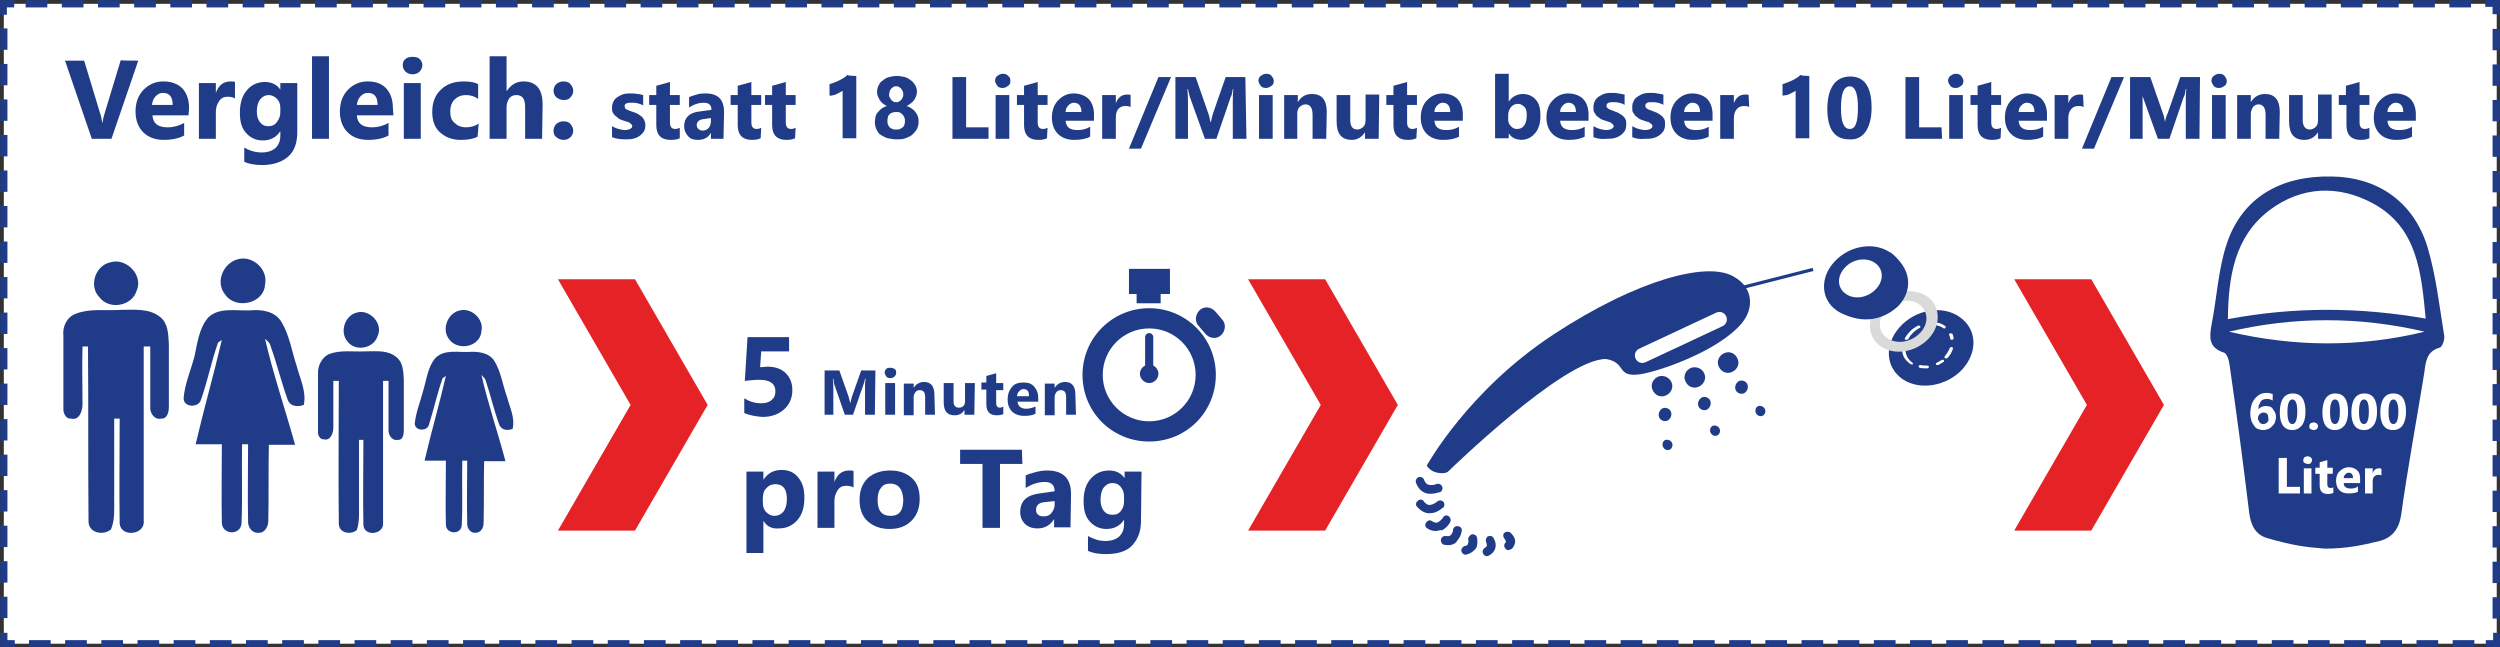 <?xml version="1.0" encoding="utf-8"?>
<!-- Generator: Adobe Illustrator 26.3.1, SVG Export Plug-In . SVG Version: 6.00 Build 0)  -->
<svg version="1.1" id="Ebene_1" xmlns="http://www.w3.org/2000/svg" xmlns:xlink="http://www.w3.org/1999/xlink" x="0px" y="0px"
	 viewBox="0 0 457.5 118.4" style="enable-background:new 0 0 457.5 118.4;" xml:space="preserve">
<rect x="0" y="0" width="457.5" height="118.4" fill="#333333" stroke="none"/>
<style type="text/css">
	.st0{fill:#FFFFFF;}
	.st1{fill:none;stroke:#203C89;stroke-width:1.32;stroke-dasharray:0,0,3.91,2.59;}
	.st2{fill:none;stroke:#203C89;stroke-width:1.32;stroke-dasharray:0,0,3.97,2.65;}
	.st3{fill:none;stroke:#203C89;stroke-width:1.32;}
	.st4{fill:#203C89;}
	.st5{fill:none;stroke:#203C89;stroke-width:1.49;stroke-linecap:round;stroke-linejoin:round;}
	.st6{fill:#DADADA;}
	.st7{fill:none;stroke:#203C89;stroke-width:0.59;stroke-miterlimit:10;}
	.st8{fill:#E52226;}
</style>
<rect x="0.7" y="0.7" class="st0" width="456.2" height="117.1"/>
<g>
	<line class="st1" x1="0.7" y1="5.2" x2="0.7" y2="114.5"/>
	<line class="st2" x1="5.3" y1="117.8" x2="453.5" y2="117.8"/>
	<line class="st1" x1="456.8" y1="113.2" x2="456.8" y2="3.9"/>
	<line class="st2" x1="452.2" y1="0.7" x2="4" y2="0.7"/>
	<path class="st3" d="M2.6,0.7h-2v2 M456.8,2.6v-2h-2 M454.9,117.8h2v-2 M0.7,115.8v2h2"/>
	<g>
		<path class="st4" d="M25.3,11.1l-4.9,14.3h-3.6l-4.9-14.3h3.5l3,9.9c0.2,0.5,0.2,1,0.3,1.4h0.1c0-0.4,0.1-0.9,0.3-1.5l3-9.9
			C21.9,11.1,25.3,11.1,25.3,11.1z"/>
		<path class="st4" d="M34.5,21.1h-6.6c0.1,1.5,1,2.2,2.8,2.2c1.1,0,2.1-0.3,3-0.8v2.3c-0.9,0.5-2.2,0.8-3.7,0.8
			c-1.6,0-2.9-0.5-3.8-1.4c-0.9-0.9-1.4-2.2-1.4-3.8s0.5-3,1.5-4s2.2-1.5,3.6-1.5s2.6,0.4,3.5,1.3c0.8,0.9,1.2,2.1,1.2,3.6
			L34.5,21.1L34.5,21.1z M31.6,19.2c0-1.5-0.6-2.2-1.8-2.2c-0.5,0-0.9,0.2-1.3,0.6s-0.6,0.9-0.7,1.6C27.9,19.2,31.6,19.2,31.6,19.2z
			"/>
		<path class="st4" d="M43,18c-0.4-0.2-0.8-0.3-1.3-0.3c-0.7,0-1.2,0.2-1.6,0.8s-0.6,1.2-0.6,2v4.9h-3.1V15.2h3.1V17h0
			c0.5-1.4,1.4-2.1,2.7-2.1c0.3,0,0.6,0,0.8,0.1L43,18L43,18z"/>
		<path class="st4" d="M54.4,24.2c0,1.9-0.5,3.4-1.6,4.4s-2.7,1.6-4.8,1.6c-1.4,0-2.5-0.2-3.3-0.6v-2.6c1,0.6,2.1,0.9,3.2,0.9
			s1.9-0.3,2.5-0.8c0.6-0.6,0.9-1.3,0.9-2.3v-0.8h0c-0.7,1.1-1.8,1.7-3.2,1.7c-1.3,0-2.3-0.5-3.1-1.4c-0.8-0.9-1.1-2.1-1.1-3.7
			c0-1.7,0.4-3.1,1.3-4.1c0.8-1,2-1.5,3.3-1.5c1.2,0,2.2,0.5,2.8,1.4h0v-1.2h3.1L54.4,24.2L54.4,24.2z M51.3,20.5v-0.8
			c0-0.6-0.2-1.2-0.6-1.6s-0.9-0.7-1.5-0.7c-0.7,0-1.2,0.3-1.6,0.8S47,19.5,47,20.4c0,0.9,0.2,1.5,0.6,2s0.9,0.7,1.5,0.7
			s1.2-0.2,1.6-0.8S51.3,21.3,51.3,20.5L51.3,20.5z"/>
		<path class="st4" d="M60.2,25.4h-3.1V10.3h3.1V25.4z"/>
		<path class="st4" d="M72,21.1h-6.7c0.1,1.5,1,2.2,2.8,2.2c1.1,0,2.1-0.3,3-0.8v2.3c-0.9,0.5-2.2,0.8-3.7,0.8
			c-1.7,0-2.9-0.5-3.8-1.4c-0.9-0.9-1.4-2.2-1.4-3.8s0.5-3,1.5-4c1-1,2.2-1.5,3.6-1.5s2.6,0.4,3.4,1.3c0.8,0.9,1.2,2.1,1.2,3.6
			L72,21.1L72,21.1z M69.1,19.2c0-1.5-0.6-2.2-1.8-2.2c-0.5,0-0.9,0.2-1.3,0.6s-0.6,0.9-0.7,1.6C65.3,19.2,69.1,19.2,69.1,19.2z"/>
		<path class="st4" d="M75.5,13.6c-0.5,0-1-0.2-1.3-0.5c-0.3-0.3-0.5-0.7-0.5-1.2s0.2-0.9,0.5-1.1c0.3-0.3,0.8-0.4,1.3-0.4
			s1,0.1,1.3,0.4c0.3,0.3,0.5,0.7,0.5,1.1s-0.2,0.9-0.5,1.2S76,13.6,75.5,13.6z M77,25.4h-3.1V15.2H77C77,15.2,77,25.3,77,25.4z"/>
		<path class="st4" d="M87.4,25c-0.7,0.4-1.7,0.6-3.1,0.6c-1.6,0-2.8-0.5-3.8-1.4s-1.4-2.2-1.4-3.7c0-1.7,0.5-3.1,1.6-4.1
			c1-1,2.4-1.5,4.2-1.5c1.2,0,2.1,0.2,2.6,0.5v2.7c-0.7-0.5-1.4-0.7-2.2-0.7c-0.9,0-1.6,0.3-2.1,0.8s-0.8,1.2-0.8,2.2
			s0.2,1.6,0.8,2.1c0.5,0.5,1.2,0.8,2.1,0.8c0.8,0,1.6-0.2,2.3-0.7L87.4,25L87.4,25z"/>
		<path class="st4" d="M99.2,25.4h-3.1v-5.8c0-1.5-0.5-2.2-1.6-2.2c-0.6,0-1,0.2-1.3,0.6c-0.3,0.4-0.5,1-0.5,1.6v5.8h-3.1V10.3h3.1
			v6.4h0c0.8-1.2,1.8-1.8,3.1-1.8c2.3,0,3.5,1.4,3.5,4.2L99.2,25.4L99.2,25.4z"/>
		<path class="st4" d="M103.1,18.3c-0.5,0-0.9-0.2-1.3-0.5c-0.3-0.3-0.5-0.7-0.5-1.2s0.2-0.9,0.5-1.2s0.8-0.5,1.3-0.5s1,0.1,1.3,0.5
			s0.5,0.7,0.5,1.2s-0.2,0.9-0.5,1.2C104.1,18.2,103.7,18.3,103.1,18.3z M103.1,25.6c-0.5,0-0.9-0.2-1.3-0.5s-0.5-0.7-0.5-1.2
			s0.2-0.9,0.5-1.2s0.8-0.5,1.3-0.5s1,0.1,1.3,0.5s0.5,0.7,0.5,1.2s-0.2,0.9-0.5,1.2S103.7,25.6,103.1,25.6z"/>
	</g>
</g>
<g>
	<path class="st4" d="M112,25.1v-2c0.4,0.2,0.8,0.4,1.2,0.5c0.4,0.1,0.8,0.2,1.1,0.2c0.4,0,0.8-0.1,1-0.2c0.2-0.1,0.4-0.3,0.4-0.5
		c0-0.2-0.1-0.3-0.2-0.4c-0.1-0.1-0.3-0.2-0.4-0.3s-0.4-0.1-0.6-0.2s-0.4-0.1-0.6-0.2c-0.3-0.1-0.6-0.2-0.8-0.4s-0.4-0.3-0.6-0.5
		s-0.3-0.4-0.4-0.6S112,20,112,19.7c0-0.5,0.1-0.8,0.3-1.2s0.5-0.6,0.8-0.8c0.3-0.2,0.7-0.4,1.1-0.5c0.4-0.1,0.9-0.1,1.3-0.1
		c0.3,0,0.7,0,1.1,0.1c0.4,0,0.7,0.1,1.1,0.2v1.9c-0.3-0.2-0.7-0.3-1-0.4c-0.4-0.1-0.7-0.1-1.1-0.1c-0.2,0-0.3,0-0.5,0
		c-0.1,0-0.3,0.1-0.4,0.1s-0.2,0.1-0.3,0.2s-0.1,0.2-0.1,0.3c0,0.1,0.1,0.3,0.1,0.4s0.2,0.2,0.4,0.3s0.3,0.1,0.5,0.2
		c0.2,0.1,0.4,0.1,0.6,0.2c0.3,0.1,0.6,0.2,0.9,0.4s0.5,0.3,0.7,0.5c0.2,0.2,0.3,0.4,0.4,0.6s0.2,0.5,0.2,0.9c0,0.5-0.1,0.9-0.3,1.2
		c-0.2,0.3-0.5,0.6-0.8,0.8s-0.7,0.4-1.2,0.5s-0.9,0.1-1.4,0.1C113.6,25.5,112.7,25.4,112,25.1L112,25.1z"/>
	<path class="st4" d="M124.4,25.3c-0.4,0.2-0.9,0.3-1.7,0.3c-1.7,0-2.6-0.9-2.6-2.7v-3.7h-1.3v-1.8h1.3v-1.7l2.5-0.7v2.4h1.8v1.8
		h-1.8v3.2c0,0.8,0.3,1.2,1,1.2c0.3,0,0.5-0.1,0.8-0.2L124.4,25.3L124.4,25.3z"/>
	<path class="st4" d="M132.4,25.4h-2.3v-1.1h0c-0.5,0.9-1.3,1.3-2.4,1.3c-0.8,0-1.4-0.2-1.8-0.7s-0.7-1-0.7-1.8
		c0-1.5,0.9-2.5,2.8-2.7l2.2-0.3c0-0.9-0.5-1.3-1.4-1.3s-1.9,0.3-2.7,0.9v-1.9c0.3-0.2,0.8-0.3,1.4-0.5s1.1-0.2,1.6-0.2
		c2.3,0,3.4,1.1,3.4,3.4L132.4,25.4L132.4,25.4z M130.1,22.1v-0.5l-1.4,0.2c-0.8,0.1-1.2,0.5-1.2,1.1c0,0.3,0.1,0.5,0.3,0.7
		s0.5,0.3,0.8,0.3c0.5,0,0.8-0.2,1.1-0.5C130,23,130.1,22.6,130.1,22.1L130.1,22.1z"/>
	<path class="st4" d="M139.2,25.3c-0.4,0.2-0.9,0.3-1.6,0.3c-1.7,0-2.6-0.9-2.6-2.7v-3.7h-1.3v-1.8h1.3v-1.7l2.5-0.7v2.4h1.8v1.8
		h-1.8v3.2c0,0.8,0.3,1.2,1,1.2c0.3,0,0.5-0.1,0.8-0.2L139.2,25.3L139.2,25.3z"/>
	<path class="st4" d="M145.5,25.3c-0.4,0.2-0.9,0.3-1.6,0.3c-1.7,0-2.6-0.9-2.6-2.7v-3.7h-1.3v-1.8h1.3v-1.7l2.5-0.7v2.4h1.8v1.8
		h-1.8v3.2c0,0.8,0.3,1.2,1,1.2c0.3,0,0.5-0.1,0.8-0.2L145.5,25.3L145.5,25.3z"/>
	<path class="st4" d="M156.7,13.9v11.4h-2.5v-8.7c-0.1,0.1-0.3,0.2-0.5,0.3c-0.2,0.1-0.4,0.2-0.6,0.3c-0.2,0.1-0.4,0.2-0.6,0.2
		c-0.2,0.1-0.4,0.1-0.7,0.1v-2.1c0.6-0.2,1.2-0.4,1.8-0.7c0.6-0.3,1.1-0.6,1.5-1C155.2,13.9,156.7,13.9,156.7,13.9z"/>
	<path class="st4" d="M160.1,22.3c0-0.3,0.1-0.6,0.1-0.9c0.1-0.3,0.2-0.6,0.4-0.8c0.2-0.2,0.4-0.5,0.7-0.7s0.6-0.4,1-0.5
		c-0.6-0.3-1-0.6-1.3-1.1s-0.5-0.9-0.5-1.5c0-0.4,0.1-0.8,0.3-1.2s0.4-0.7,0.8-0.9c0.3-0.3,0.7-0.5,1.1-0.6s0.9-0.2,1.4-0.2
		s1,0.1,1.5,0.2c0.4,0.1,0.8,0.4,1.1,0.6s0.6,0.6,0.8,0.9c0.2,0.4,0.3,0.8,0.3,1.2c0,0.5-0.2,1-0.5,1.5c-0.3,0.4-0.8,0.8-1.4,1.1
		c0.4,0.1,0.7,0.3,1,0.5c0.3,0.2,0.5,0.4,0.7,0.7s0.3,0.5,0.4,0.8s0.1,0.6,0.1,0.9c0,0.5-0.1,0.9-0.3,1.3c-0.2,0.4-0.5,0.7-0.8,1
		s-0.8,0.5-1.3,0.7c-0.5,0.2-1,0.2-1.6,0.2s-1.1-0.1-1.6-0.2s-0.9-0.4-1.3-0.6s-0.6-0.6-0.8-1C160.2,23.3,160.1,22.8,160.1,22.3
		L160.1,22.3z M162.4,22.1c0,0.2,0,0.5,0.1,0.7s0.2,0.4,0.3,0.5c0.1,0.1,0.3,0.2,0.5,0.3c0.2,0.1,0.4,0.1,0.7,0.1s0.5,0,0.7-0.1
		s0.4-0.2,0.5-0.3c0.1-0.1,0.3-0.3,0.3-0.5c0.1-0.2,0.1-0.4,0.1-0.7c0-0.2,0-0.4-0.1-0.6s-0.2-0.4-0.3-0.5c-0.1-0.1-0.3-0.3-0.5-0.4
		s-0.4-0.1-0.7-0.1c-0.2,0-0.4,0-0.7,0.1s-0.4,0.2-0.5,0.3c-0.1,0.1-0.3,0.3-0.3,0.5C162.4,21.7,162.4,21.9,162.4,22.1L162.4,22.1z
		 M162.7,17.2c0,0.2,0,0.4,0.1,0.6s0.2,0.3,0.3,0.5c0.1,0.1,0.3,0.2,0.4,0.3s0.3,0.1,0.5,0.1s0.4,0,0.5-0.1s0.3-0.2,0.4-0.3
		c0.1-0.1,0.2-0.3,0.3-0.5s0.1-0.4,0.1-0.5s0-0.4-0.1-0.6c-0.1-0.2-0.2-0.3-0.3-0.5c-0.1-0.1-0.3-0.2-0.4-0.3s-0.3-0.1-0.5-0.1
		c-0.2,0-0.4,0-0.5,0.1s-0.3,0.2-0.4,0.3s-0.2,0.3-0.3,0.5C162.8,16.8,162.8,17,162.7,17.2L162.7,17.2z"/>
	<path class="st4" d="M181,25.4h-6.7V14.1h2.5v9.2h4.1V25.4L181,25.4z"/>
	<path class="st4" d="M183.5,16.1c-0.4,0-0.8-0.1-1-0.4s-0.4-0.6-0.4-0.9s0.1-0.7,0.4-0.9s0.6-0.4,1-0.4s0.8,0.1,1,0.4
		c0.3,0.2,0.4,0.5,0.4,0.9s-0.1,0.7-0.4,0.9S183.9,16.1,183.5,16.1z M184.7,25.4h-2.5v-8h2.5V25.4z"/>
	<path class="st4" d="M191.6,25.3c-0.4,0.2-0.9,0.3-1.6,0.3c-1.7,0-2.6-0.9-2.6-2.7v-3.7h-1.3v-1.8h1.3v-1.7l2.5-0.7v2.4h1.8v1.8
		h-1.8v3.2c0,0.8,0.3,1.2,1,1.2c0.3,0,0.5-0.1,0.8-0.2L191.6,25.3L191.6,25.3z"/>
	<path class="st4" d="M200.2,22.1H195c0.1,1.2,0.8,1.7,2.2,1.7c0.9,0,1.6-0.2,2.3-0.6V25c-0.7,0.4-1.7,0.6-2.9,0.6
		c-1.3,0-2.3-0.4-3-1.1c-0.7-0.7-1.1-1.7-1.1-3s0.4-2.4,1.2-3.2c0.8-0.8,1.7-1.2,2.8-1.2s2.1,0.4,2.7,1s1,1.6,1,2.8L200.2,22.1
		L200.2,22.1z M197.9,20.5c0-1.1-0.5-1.7-1.4-1.7c-0.4,0-0.7,0.2-1,0.5S195,20,195,20.5H197.9z"/>
	<path class="st4" d="M206.9,19.6c-0.3-0.2-0.6-0.2-1-0.2c-0.5,0-1,0.2-1.3,0.6c-0.3,0.4-0.4,0.9-0.4,1.6v3.8h-2.5v-8h2.5v1.5h0
		c0.4-1.1,1.1-1.6,2.1-1.6c0.3,0,0.5,0,0.6,0.1L206.9,19.6L206.9,19.6z"/>
	<path class="st4" d="M214.3,14.1l-5.5,13.1h-2.2l5.4-13.1L214.3,14.1L214.3,14.1z"/>
	<path class="st4" d="M228.1,25.4h-2.5v-6.7c0-0.7,0-1.5,0.1-2.4h-0.1c-0.1,0.7-0.2,1.2-0.4,1.5l-2.6,7.6h-2.1l-2.7-7.5
		c-0.1-0.2-0.2-0.7-0.4-1.6h-0.1c0.1,1.1,0.1,2.1,0.1,2.9v6.2h-2.3V14.1h3.7l2.3,6.6c0.2,0.5,0.3,1.1,0.4,1.6h0.1
		c0.1-0.6,0.3-1.2,0.4-1.6l2.3-6.6h3.6L228.1,25.4L228.1,25.4z"/>
	<path class="st4" d="M231.7,16.1c-0.4,0-0.8-0.1-1-0.4s-0.4-0.6-0.4-0.9s0.1-0.7,0.4-0.9s0.6-0.4,1-0.4s0.8,0.1,1,0.4
		s0.4,0.5,0.4,0.9s-0.1,0.7-0.4,0.9S232.1,16.1,231.7,16.1z M232.9,25.4h-2.5v-8h2.5V25.4z"/>
	<path class="st4" d="M242.7,25.4h-2.5v-4.4c0-1.2-0.4-1.9-1.3-1.9c-0.4,0-0.8,0.2-1.1,0.5s-0.4,0.8-0.4,1.2v4.6H235v-8h2.5v1.3h0
		c0.6-1,1.4-1.5,2.6-1.5c1.8,0,2.7,1.1,2.7,3.3L242.7,25.4L242.7,25.4z"/>
	<path class="st4" d="M252.3,25.4h-2.5v-1.2h0c-0.6,0.9-1.4,1.4-2.4,1.4c-1.9,0-2.8-1.1-2.8-3.4v-4.8h2.5V22c0,1.1,0.4,1.7,1.3,1.7
		c0.4,0,0.8-0.2,1.1-0.5s0.4-0.7,0.4-1.3v-4.6h2.5L252.3,25.4L252.3,25.4z"/>
	<path class="st4" d="M259.2,25.3c-0.4,0.2-0.9,0.3-1.6,0.3c-1.7,0-2.6-0.9-2.6-2.7v-3.7h-1.3v-1.8h1.3v-1.7l2.5-0.7v2.4h1.8v1.8
		h-1.8v3.2c0,0.8,0.3,1.2,1,1.2c0.3,0,0.5-0.1,0.8-0.2L259.2,25.3L259.2,25.3z"/>
	<path class="st4" d="M267.7,22.1h-5.2c0.1,1.2,0.8,1.7,2.2,1.7c0.9,0,1.6-0.2,2.3-0.6V25c-0.7,0.4-1.7,0.6-2.9,0.6
		c-1.3,0-2.3-0.4-3-1.1s-1.1-1.7-1.1-3s0.4-2.4,1.2-3.2s1.7-1.2,2.8-1.2s2.1,0.4,2.7,1s1,1.6,1,2.8L267.7,22.1L267.7,22.1z
		 M265.4,20.5c0-1.1-0.5-1.7-1.4-1.7c-0.4,0-0.7,0.2-1,0.5s-0.5,0.7-0.5,1.2H265.4z"/>
	<path class="st4" d="M276.1,24.4L276.1,24.4l0,0.9h-2.5V13.5h2.5v5.1h0c0.6-0.9,1.5-1.4,2.6-1.4c1,0,1.8,0.4,2.4,1.1
		s0.8,1.7,0.8,2.9c0,1.3-0.3,2.4-1,3.2s-1.5,1.2-2.6,1.2C277.3,25.5,276.6,25.2,276.1,24.4L276.1,24.4z M276,21v0.8
		c0,0.5,0.1,0.9,0.5,1.3s0.7,0.5,1.1,0.5c0.6,0,1-0.2,1.3-0.6s0.5-1,0.5-1.9c0-0.7-0.1-1.2-0.4-1.5s-0.7-0.6-1.2-0.6
		c-0.5,0-0.9,0.2-1.2,0.5S276,20.4,276,21L276,21z"/>
	<path class="st4" d="M290.7,22.1h-5.2c0.1,1.2,0.8,1.7,2.2,1.7c0.9,0,1.6-0.2,2.3-0.6V25c-0.7,0.4-1.7,0.6-2.9,0.6
		c-1.3,0-2.3-0.4-3-1.1s-1.1-1.7-1.1-3s0.4-2.4,1.2-3.2s1.7-1.2,2.8-1.2s2.1,0.4,2.7,1s1,1.6,1,2.8L290.7,22.1L290.7,22.1z
		 M288.4,20.5c0-1.1-0.5-1.7-1.4-1.7c-0.4,0-0.7,0.2-1,0.5s-0.5,0.7-0.5,1.2H288.4z"/>
	<path class="st4" d="M291.6,25.1v-2c0.4,0.2,0.8,0.4,1.2,0.5s0.8,0.2,1.1,0.2c0.4,0,0.8-0.1,1-0.2s0.4-0.3,0.4-0.5
		c0-0.2-0.1-0.3-0.2-0.4s-0.3-0.2-0.4-0.3s-0.4-0.1-0.6-0.2s-0.4-0.1-0.6-0.2c-0.3-0.1-0.6-0.2-0.8-0.4s-0.5-0.3-0.6-0.5
		s-0.3-0.4-0.4-0.6s-0.1-0.5-0.1-0.9c0-0.5,0.1-0.8,0.3-1.2s0.5-0.6,0.8-0.8s0.7-0.4,1.1-0.5s0.9-0.1,1.3-0.1c0.4,0,0.7,0,1.1,0.1
		s0.7,0.1,1.1,0.2v1.9c-0.3-0.2-0.6-0.3-1-0.4s-0.7-0.1-1-0.1c-0.2,0-0.3,0-0.5,0s-0.3,0.1-0.4,0.1s-0.2,0.1-0.3,0.2
		s-0.1,0.2-0.1,0.3c0,0.1,0,0.3,0.1,0.4s0.2,0.2,0.4,0.3s0.3,0.1,0.5,0.2s0.4,0.1,0.5,0.2c0.3,0.1,0.6,0.2,0.9,0.4s0.5,0.3,0.7,0.5
		s0.3,0.4,0.4,0.6s0.1,0.5,0.1,0.9c0,0.5-0.1,0.9-0.3,1.2s-0.5,0.6-0.8,0.8s-0.7,0.4-1.2,0.5s-0.9,0.1-1.4,0.1
		C293.2,25.5,292.4,25.4,291.6,25.1L291.6,25.1z"/>
	<path class="st4" d="M298.7,25.1v-2c0.4,0.2,0.8,0.4,1.2,0.5s0.8,0.2,1.1,0.2c0.4,0,0.8-0.1,1-0.2s0.4-0.3,0.4-0.5
		c0-0.2-0.1-0.3-0.2-0.4s-0.3-0.2-0.4-0.3s-0.4-0.1-0.6-0.2s-0.4-0.1-0.6-0.2c-0.3-0.1-0.6-0.2-0.8-0.4s-0.5-0.3-0.6-0.5
		s-0.3-0.4-0.4-0.6s-0.1-0.5-0.1-0.9c0-0.5,0.1-0.8,0.3-1.2s0.5-0.6,0.8-0.8s0.7-0.4,1.1-0.5s0.9-0.1,1.3-0.1c0.4,0,0.7,0,1.1,0.1
		s0.7,0.1,1.1,0.2v1.9c-0.3-0.2-0.6-0.3-1-0.4s-0.7-0.1-1-0.1c-0.2,0-0.3,0-0.5,0s-0.3,0.1-0.4,0.1s-0.2,0.1-0.3,0.2
		s-0.1,0.2-0.1,0.3c0,0.1,0,0.3,0.1,0.4s0.2,0.2,0.4,0.3s0.3,0.1,0.5,0.2s0.4,0.1,0.5,0.2c0.3,0.1,0.6,0.2,0.9,0.4s0.5,0.3,0.7,0.5
		s0.3,0.4,0.4,0.6s0.1,0.5,0.1,0.9c0,0.5-0.1,0.9-0.3,1.2s-0.5,0.6-0.8,0.8s-0.7,0.4-1.2,0.5s-0.9,0.1-1.4,0.1
		C300.2,25.5,299.4,25.4,298.7,25.1L298.7,25.1z"/>
	<path class="st4" d="M313.4,22.1h-5.2c0.1,1.2,0.8,1.7,2.2,1.7c0.9,0,1.6-0.2,2.3-0.6V25c-0.7,0.4-1.7,0.6-2.9,0.6
		c-1.3,0-2.3-0.4-3-1.1s-1.1-1.7-1.1-3s0.4-2.4,1.2-3.2s1.7-1.2,2.8-1.2s2.1,0.4,2.7,1s1,1.6,1,2.8L313.4,22.1L313.4,22.1z
		 M311.1,20.5c0-1.1-0.5-1.7-1.4-1.7c-0.4,0-0.7,0.2-1,0.5s-0.5,0.7-0.5,1.2H311.1z"/>
	<path class="st4" d="M320.1,19.6c-0.3-0.2-0.6-0.2-1-0.2c-0.5,0-1,0.2-1.3,0.6s-0.5,0.9-0.5,1.6v3.8h-2.5v-8h2.5v1.5h0
		c0.4-1.1,1.1-1.6,2.1-1.6c0.3,0,0.5,0,0.6,0.1L320.1,19.6L320.1,19.6z"/>
	<path class="st4" d="M331.1,13.9v11.4h-2.5v-8.7c-0.1,0.1-0.3,0.2-0.5,0.3s-0.4,0.2-0.6,0.3s-0.4,0.2-0.6,0.2s-0.5,0.1-0.7,0.1
		v-2.1c0.6-0.2,1.2-0.4,1.8-0.7s1.1-0.6,1.5-1C329.7,13.9,331.1,13.9,331.1,13.9z"/>
	<path class="st4" d="M338.4,25.5c-2.7,0-4-1.9-4-5.6c0-1.9,0.4-3.4,1.1-4.4s1.8-1.5,3.1-1.5c2.6,0,3.9,1.9,3.9,5.7
		c0,1.9-0.4,3.4-1.1,4.4S339.7,25.6,338.4,25.5z M338.5,15.8c-1.1,0-1.6,1.3-1.6,4c0,2.5,0.5,3.8,1.6,3.8s1.5-1.3,1.5-3.9
		S339.5,15.8,338.5,15.8L338.5,15.8z"/>
	<path class="st4" d="M355.4,25.4h-6.7V14.1h2.5v9.2h4.1L355.4,25.4L355.4,25.4z"/>
	<path class="st4" d="M357.9,16.1c-0.4,0-0.8-0.1-1-0.4s-0.4-0.6-0.4-0.9s0.1-0.7,0.4-0.9s0.6-0.4,1-0.4s0.8,0.1,1,0.4
		s0.4,0.5,0.4,0.9s-0.1,0.7-0.4,0.9S358.4,16.1,357.9,16.1z M359.2,25.4h-2.5v-8h2.5V25.4z"/>
	<path class="st4" d="M366.1,25.3c-0.4,0.2-0.9,0.3-1.6,0.3c-1.7,0-2.6-0.9-2.6-2.7v-3.7h-1.3v-1.8h1.3v-1.7l2.5-0.7v2.4h1.8v1.8
		h-1.8v3.2c0,0.8,0.3,1.2,1,1.2c0.3,0,0.5-0.1,0.8-0.2L366.1,25.3L366.1,25.3z"/>
	<path class="st4" d="M374.6,22.1h-5.2c0.1,1.2,0.8,1.7,2.2,1.7c0.9,0,1.6-0.2,2.3-0.6V25c-0.7,0.4-1.7,0.6-2.9,0.6
		c-1.3,0-2.3-0.4-3-1.1s-1.1-1.7-1.1-3s0.4-2.4,1.2-3.2s1.7-1.2,2.8-1.2s2.1,0.4,2.7,1s1,1.6,1,2.8L374.6,22.1L374.6,22.1z
		 M372.3,20.5c0-1.1-0.5-1.7-1.4-1.7c-0.4,0-0.7,0.2-1,0.5s-0.5,0.7-0.5,1.2H372.3z"/>
	<path class="st4" d="M381.3,19.6c-0.3-0.2-0.6-0.2-1-0.2c-0.5,0-1,0.2-1.3,0.6s-0.5,0.9-0.5,1.6v3.8h-2.5v-8h2.5v1.5h0
		c0.4-1.1,1.1-1.6,2.1-1.6c0.3,0,0.5,0,0.6,0.1L381.3,19.6L381.3,19.6z"/>
	<path class="st4" d="M388.7,14.1l-5.5,13.1H381l5.4-13.1L388.7,14.1L388.7,14.1z"/>
	<path class="st4" d="M402.5,25.4h-2.5v-6.7c0-0.7,0-1.5,0.1-2.4h-0.1c-0.1,0.7-0.2,1.2-0.4,1.5l-2.6,7.6h-2.1l-2.7-7.5
		c-0.1-0.2-0.2-0.7-0.4-1.6H392c0.1,1.1,0.1,2.1,0.1,2.9v6.2h-2.3V14.1h3.7l2.3,6.6c0.2,0.5,0.3,1.1,0.4,1.6h0
		c0.1-0.6,0.3-1.2,0.5-1.6l2.3-6.6h3.6L402.5,25.4L402.5,25.4z"/>
	<path class="st4" d="M406.1,16.1c-0.4,0-0.8-0.1-1-0.4s-0.4-0.6-0.4-0.9s0.1-0.7,0.4-0.9s0.6-0.4,1-0.4s0.8,0.1,1,0.4
		s0.4,0.5,0.4,0.9s-0.1,0.7-0.4,0.9S406.5,16.1,406.1,16.1z M407.3,25.4h-2.5v-8h2.5V25.4z"/>
	<path class="st4" d="M417.1,25.4h-2.5v-4.4c0-1.2-0.4-1.9-1.3-1.9c-0.4,0-0.8,0.2-1,0.5s-0.4,0.8-0.4,1.2v4.6h-2.5v-8h2.5v1.3h0
		c0.6-1,1.5-1.5,2.6-1.5c1.8,0,2.7,1.1,2.7,3.3L417.1,25.4L417.1,25.4z"/>
	<path class="st4" d="M426.7,25.4h-2.5v-1.2h0c-0.6,0.9-1.4,1.4-2.5,1.4c-1.9,0-2.8-1.1-2.8-3.4v-4.8h2.5V22c0,1.1,0.5,1.7,1.3,1.7
		c0.4,0,0.8-0.2,1.1-0.5s0.4-0.7,0.4-1.3v-4.6h2.5L426.7,25.4L426.7,25.4z"/>
	<path class="st4" d="M433.6,25.3c-0.4,0.2-0.9,0.3-1.6,0.3c-1.7,0-2.6-0.9-2.6-2.7v-3.7H428v-1.8h1.3v-1.7l2.5-0.7v2.4h1.8v1.8
		h-1.8v3.2c0,0.8,0.3,1.2,1,1.2c0.3,0,0.5-0.1,0.8-0.2L433.6,25.3L433.6,25.3z"/>
	<path class="st4" d="M442.1,22.1h-5.2c0.1,1.2,0.8,1.7,2.2,1.7c0.9,0,1.6-0.2,2.3-0.6V25c-0.7,0.4-1.7,0.6-2.9,0.6
		c-1.3,0-2.3-0.4-3-1.1s-1.1-1.7-1.1-3s0.4-2.4,1.2-3.2s1.7-1.2,2.8-1.2s2.1,0.4,2.7,1s1,1.6,1,2.8L442.1,22.1L442.1,22.1z
		 M439.8,20.5c0-1.1-0.5-1.7-1.4-1.7c-0.4,0-0.7,0.2-1,0.5s-0.5,0.7-0.5,1.2H439.8z"/>
</g>
<g>
	<path class="st4" d="M20.2,48c2.9-0.9,6.1,2.4,4.8,5.2c-0.8,2.8-5,3.6-6.8,1.2C16.2,52.4,17.4,48.6,20.2,48"/>
	<path class="st4" d="M13.9,57.4c2.6-1,5.5-0.5,8.3-0.7c2.4,0,5.1-0.3,7.1,1.3c1.5,1.2,1.5,3.2,1.6,5c0,3.8,0,7.7,0,11.5
		c0,0.9-0.3,2.2-1.4,2.1c-1.2,0.3-2.1-1-2-2.1c0-3.7,0-7.4,0-11.1c-0.3,0-0.9,0-1.2,0c0,10.6,0,21.3,0,31.9c0.3,2.6-4.2,3.1-4.4,0.5
		c-0.1-6.4,0-12.8,0-19.2h-1c0,5.6,0,11.2,0,16.7c0,1.2-0.1,2.4-0.6,3.6c-1.5,1.2-4.2,0.6-4.1-1.6c-0.1-10.6,0-21.3-0.1-31.9h-1
		c-0.1,3.5,0,7.1,0,10.6c0,1.2-0.6,3-2.1,2.6c-0.9,0.1-1.4-0.9-1.4-1.7c0-4.5,0-8.9,0-13.4C11.4,59.8,12.2,58,13.9,57.4"/>
	<path class="st4" d="M43.7,47.4c2.6-0.6,5.4,1.9,4.8,4.7c-0.2,3.5-5.4,4.6-7.3,1.8C39.3,51.6,40.9,48,43.7,47.4"/>
	<path class="st4" d="M38.1,58.1c2-1.9,5-1.2,7.6-1.3c2.1-0.2,4.6,0.1,5.8,2.1c1.5,2.5,1.9,5.4,2.8,8.1c0.6,2.3,1.8,4.6,1.3,7.1
		c-1.1,0.4-2.4,0.3-2.9-0.8c-1.2-3.3-2-6.7-3.2-10c-0.1-0.6-0.6-0.9-1-1.3c1.5,6.5,3.7,12.9,5.5,19.4c-1.6,0-3.2,0-4.8,0
		c-0.1,4.6,0,9.3-0.1,13.9c0,1.1-0.7,2.3-1.8,2.2c-1.2,0.1-2-1.1-1.9-2.2c-0.1-4.7,0-9.3,0-14c-0.3,0-0.8,0-1.1,0
		c-0.1,4.8,0.1,9.7-0.1,14.5c-0.2,2.2-3.4,2.1-3.6,0c-0.1-4.8,0-9.7,0-14.5c-1.6,0-3.2,0-4.8,0c1.5-6.4,3.3-12.7,4.8-19.1
		c-0.2,0.1-0.5,0.4-0.7,0.5c-1.2,3.4-1.9,7-3.1,10.4c-0.4,1.6-3.2,1.5-3.2-0.2c0.2-2.6,1.3-5.1,2-7.7C36.1,62.9,36.4,60.1,38.1,58.1
		"/>
	<path class="st4" d="M65.3,57.2c2.3-0.7,4.9,2,3.8,4.3c-0.7,2.3-4.1,2.9-5.5,1C62.1,60.8,63.1,57.7,65.3,57.2"/>
	<path class="st4" d="M60.2,64.8c2.1-0.8,4.4-0.4,6.7-0.5c1.9,0,4.1-0.3,5.7,1.1c1.2,1,1.2,2.6,1.3,4.1c0,3.1,0,6.2,0,9.3
		c0,0.7-0.2,1.8-1.1,1.7c-1,0.2-1.7-0.8-1.7-1.7c0-3,0-6.1,0-9.1c-0.2,0-0.8,0-1,0c0,8.7,0,17.3,0,26c0.2,2.1-3.4,2.6-3.6,0.4
		c-0.1-5.2,0-10.4,0-15.6h-0.8c0,4.5,0,9.1,0,13.6c0,1-0.1,2-0.4,2.9c-1.2,1-3.4,0.5-3.3-1.3c-0.1-8.7,0-17.3,0-26H61
		c0,2.9,0,5.7,0,8.6c0,0.9-0.5,2.4-1.7,2.1c-0.7,0.1-1.2-0.8-1.1-1.4c0-3.6,0-7.3,0-10.9C58.2,66.9,58.9,65.4,60.2,64.8"/>
	<path class="st4" d="M84.2,56.8c2.1-0.5,4.4,1.6,3.9,3.8c-0.2,2.9-4.3,3.7-5.9,1.5C80.7,60.2,82,57.2,84.2,56.8"/>
	<path class="st4" d="M79.7,65.5c1.6-1.6,4.1-1,6.1-1.1c1.7-0.1,3.7,0.1,4.7,1.7c1.2,2,1.5,4.4,2.3,6.6c0.5,1.9,1.5,3.8,1,5.8
		c-0.9,0.3-1.9,0.3-2.4-0.7c-1-2.7-1.6-5.4-2.5-8.1c-0.1-0.5-0.5-0.7-0.8-1.1c1.2,5.3,3,10.5,4.4,15.8c-1.3,0-2.6,0-3.9,0
		c-0.1,3.8,0,7.6-0.1,11.3c0,0.9-0.5,1.8-1.5,1.8c-0.9,0.1-1.6-0.9-1.5-1.8c-0.1-3.8,0-7.6,0-11.4c-0.2,0-0.7,0-0.9,0
		c-0.1,3.9,0.1,7.9-0.1,11.8c-0.1,1.8-2.8,1.7-2.9,0c-0.1-3.9,0-7.9,0-11.8c-1.3,0-2.6,0-3.9,0c1.2-5.2,2.7-10.3,3.9-15.5
		c-0.2,0.1-0.4,0.3-0.6,0.4c-1,2.8-1.6,5.7-2.5,8.5c-0.3,1.3-2.6,1.2-2.6-0.2c0.2-2.1,1.1-4.2,1.6-6.2
		C78.1,69.3,78.3,67.1,79.7,65.5"/>
</g>
<path class="st4" d="M136.2,75.6v-2.7c1,0.6,2,0.9,3.1,0.9c0.8,0,1.5-0.2,1.9-0.6c0.5-0.4,0.7-0.9,0.7-1.6c0-1.4-1-2.1-3-2.1
	c-0.7,0-1.6,0.1-2.6,0.2l0.5-8h7.6v2.6h-5.1l-0.2,2.9c0.5,0,0.9-0.1,1.3-0.1c1.5,0,2.6,0.4,3.4,1.2s1.2,1.8,1.2,3.1
	c0,1.4-0.5,2.6-1.5,3.5s-2.3,1.4-4,1.4C138.3,76.2,137.2,76,136.2,75.6L136.2,75.6z"/>
<g>
	<path class="st4" d="M160.1,75.9h-1.8V71c0-0.5,0-1.1,0.1-1.7h-0.1c-0.1,0.5-0.2,0.9-0.3,1.1l-1.9,5.5h-1.5l-1.9-5.5
		c-0.1-0.2-0.1-0.5-0.2-1.1h-0.1c0.1,0.8,0.1,1.5,0.1,2.1v4.5h-1.6v-8.1h2.7l1.7,4.8c0.1,0.4,0.2,0.8,0.3,1.2h0
		c0.1-0.4,0.2-0.8,0.3-1.2l1.7-4.8h2.6L160.1,75.9L160.1,75.9z"/>
	<path class="st4" d="M162.9,69.2c-0.3,0-0.6-0.1-0.7-0.3s-0.3-0.4-0.3-0.7s0.1-0.5,0.3-0.7s0.4-0.2,0.7-0.2s0.6,0.1,0.8,0.2
		s0.3,0.4,0.3,0.7s-0.1,0.5-0.3,0.7S163.2,69.2,162.9,69.2z M163.8,75.9H162v-5.8h1.8V75.9z"/>
	<path class="st4" d="M171.1,75.9h-1.8v-3.2c0-0.9-0.3-1.3-1-1.3c-0.3,0-0.6,0.1-0.8,0.4s-0.3,0.5-0.3,0.9v3.3h-1.8v-5.8h1.8V71h0
		c0.4-0.7,1.1-1.1,1.9-1.1c1.3,0,1.9,0.8,1.9,2.4L171.1,75.9L171.1,75.9z"/>
	<path class="st4" d="M178.3,75.9h-1.8V75h0c-0.4,0.7-1,1-1.8,1c-1.4,0-2-0.8-2-2.4v-3.5h1.8v3.3c0,0.8,0.3,1.2,1,1.2
		c0.3,0,0.6-0.1,0.8-0.3c0.2-0.2,0.3-0.5,0.3-0.9v-3.3h1.8L178.3,75.9L178.3,75.9z"/>
	<path class="st4" d="M183.6,75.8c-0.3,0.1-0.7,0.2-1.2,0.2c-1.3,0-1.9-0.7-1.9-2v-2.7h-0.9v-1.3h0.9v-1.2l1.8-0.5v1.8h1.3v1.3h-1.3
		v2.3c0,0.6,0.2,0.9,0.7,0.9c0.2,0,0.4-0.1,0.6-0.2V75.8z"/>
	<path class="st4" d="M190,73.5h-3.8c0.1,0.8,0.6,1.3,1.6,1.3c0.6,0,1.2-0.2,1.7-0.4v1.3c-0.5,0.3-1.2,0.4-2.1,0.4
		c-0.9,0-1.7-0.3-2.2-0.8c-0.5-0.5-0.8-1.2-0.8-2.2s0.3-1.7,0.8-2.3s1.2-0.8,2.1-0.8s1.5,0.2,2,0.8s0.7,1.2,0.7,2.1L190,73.5
		L190,73.5z M188.3,72.4c0-0.8-0.3-1.2-1-1.2c-0.3,0-0.5,0.1-0.8,0.4s-0.3,0.5-0.4,0.9H188.3z"/>
	<path class="st4" d="M196.9,75.9h-1.8v-3.2c0-0.9-0.3-1.3-1-1.3c-0.3,0-0.6,0.1-0.8,0.4s-0.3,0.5-0.3,0.9v3.3h-1.8v-5.8h1.8V71h0
		c0.4-0.7,1.1-1.1,1.9-1.1c1.3,0,1.9,0.8,1.9,2.4L196.9,75.9L196.9,75.9z"/>
</g>
<g>
	<path class="st4" d="M139.7,95.3L139.7,95.3l0,5.9h-3.1V86.3h3.1v1.5h0c0.8-1.2,1.9-1.8,3.3-1.8c1.3,0,2.3,0.4,3.1,1.4
		s1.1,2.1,1.1,3.7c0,1.7-0.4,3.1-1.3,4.1s-2,1.5-3.4,1.5C141.2,96.8,140.3,96.3,139.7,95.3L139.7,95.3z M139.6,91.2V92
		c0,0.7,0.2,1.3,0.6,1.7c0.4,0.4,0.9,0.7,1.5,0.7c0.7,0,1.3-0.3,1.7-0.8c0.4-0.6,0.6-1.3,0.6-2.3c0-1.8-0.7-2.7-2.1-2.7
		c-0.6,0-1.2,0.2-1.6,0.7C139.8,89.7,139.6,90.4,139.6,91.2z"/>
	<path class="st4" d="M156.2,89.2c-0.4-0.2-0.8-0.3-1.3-0.3c-0.7,0-1.2,0.2-1.6,0.8s-0.6,1.2-0.6,2v4.9h-3.1V86.3h3.1v1.9h0
		c0.5-1.4,1.4-2.1,2.7-2.1c0.3,0,0.6,0,0.8,0.1L156.2,89.2L156.2,89.2z"/>
	<path class="st4" d="M162.8,96.8c-1.7,0-3-0.5-4-1.4s-1.5-2.2-1.5-3.9s0.5-3,1.5-4c1-0.9,2.4-1.4,4.1-1.4s3,0.5,4,1.4
		c1,0.9,1.4,2.2,1.4,3.8c0,1.7-0.5,3-1.5,4S164.5,96.8,162.8,96.8L162.8,96.8z M162.9,88.5c-0.7,0-1.3,0.2-1.7,0.8
		c-0.4,0.5-0.6,1.2-0.6,2.2c0,2,0.8,2.9,2.4,2.9s2.3-1,2.3-3C165.2,89.5,164.4,88.5,162.9,88.5L162.9,88.5z"/>
	<path class="st4" d="M187.1,84.9h-4.1v11.7h-3.2V84.9h-4.1v-2.6h11.3L187.1,84.9L187.1,84.9z"/>
	<path class="st4" d="M195.9,96.5h-3v-1.5h0c-0.7,1.1-1.7,1.7-3,1.7c-1,0-1.8-0.3-2.3-0.8c-0.6-0.6-0.9-1.3-0.9-2.2
		c0-2,1.2-3.1,3.5-3.4l2.8-0.4c0-1.1-0.6-1.7-1.8-1.7s-2.4,0.4-3.5,1.1V87c0.4-0.2,1-0.4,1.8-0.6c0.8-0.2,1.4-0.3,2.1-0.3
		c2.9,0,4.4,1.4,4.4,4.3L195.9,96.5L195.9,96.5z M193,92.4v-0.7l-1.9,0.2c-1,0.1-1.5,0.6-1.5,1.4c0,0.4,0.1,0.7,0.4,0.9
		c0.2,0.2,0.6,0.3,1,0.3c0.6,0,1.1-0.2,1.4-0.6S193,93,193,92.4L193,92.4z"/>
	<path class="st4" d="M208.8,95.4c0,1.9-0.6,3.3-1.6,4.4s-2.7,1.6-4.8,1.6c-1.4,0-2.5-0.2-3.3-0.6v-2.7c1.1,0.6,2.1,0.9,3.2,0.9
		s1.9-0.3,2.5-0.8c0.6-0.6,0.9-1.3,0.9-2.3v-0.8h0c-0.7,1.1-1.8,1.7-3.2,1.7c-1.3,0-2.3-0.5-3.1-1.4c-0.8-0.9-1.1-2.1-1.1-3.7
		c0-1.7,0.4-3.1,1.3-4.1s2-1.5,3.4-1.5c1.2,0,2.2,0.5,2.8,1.4h0v-1.2h3.1L208.8,95.4L208.8,95.4z M205.7,91.6v-0.8
		c0-0.6-0.2-1.2-0.6-1.7s-0.9-0.7-1.5-0.7c-0.7,0-1.2,0.3-1.6,0.8s-0.6,1.3-0.6,2.3c0,0.8,0.2,1.5,0.6,2c0.4,0.5,0.9,0.7,1.6,0.7
		s1.2-0.2,1.6-0.8S205.7,92.4,205.7,91.6L205.7,91.6z"/>
</g>
<g>
	<path class="st4" d="M210.3,77.1c-4.7,0-8.5-3.8-8.5-8.5s3.8-8.5,8.5-8.5s8.5,3.8,8.5,8.5S215,77.1,210.3,77.1 M210.3,56.4
		c-6.7,0-12.2,5.4-12.2,12.2s5.4,12.2,12.2,12.2s12.2-5.4,12.2-12.2S217,56.4,210.3,56.4"/>
</g>
<polygon class="st4" points="214.1,49.2 206.6,49.2 206.6,53.8 208,53.8 208,55.5 212.4,55.5 212.4,53.8 214.1,53.8 "/>
<g>
	<path class="st4" d="M208.6,68.4c0-0.9,0.8-1.7,1.7-1.7s1.7,0.8,1.7,1.7s-0.8,1.7-1.7,1.7S208.6,69.3,208.6,68.4"/>
</g>
<line class="st5" x1="210.3" y1="68.5" x2="210.3" y2="61.7"/>
<g>
	<path class="st4" d="M223.5,61.3c-0.8,0.8-2.1,0.7-2.9-0.2l-1.2-1.4c-0.8-0.8-0.7-2.1,0.1-2.9s2.1-0.7,2.9,0.2l1.2,1.4
		C224.4,59.2,224.3,60.5,223.5,61.3"/>
	<path class="st4" d="M261.1,85.2c0,0,7.5-13.7,23.2-24c15.4-10.1,28.4-13.5,33.1-10.5c3.5,2,3.6,5.8,1.3,8.5
		c-4.1,4.9-14.7,8.7-18.6,9.3c-4.4,0.6-2.4-2.2-6.2-2.8c-7.7-0.1-28.9,20.6-28.9,20.6s-0.5,0.5-2,0.2
		C261.6,86.2,261.1,85.2,261.1,85.2"/>
	<path class="st4" d="M263.3,90.1c-0.3,0.1-1.2,0.4-2.2,0.2c-1.2-0.3-1.8-1.4-2-2c-0.1-0.4,0.1-0.8,0.5-1c0.4-0.1,0.9,0.1,1,0.5
		c0,0,0.3,0.8,0.8,0.9c0.8,0.2,1.4-0.1,1.4-0.1c0.4-0.2,0.9,0,1.1,0.4c0.2,0.4,0,0.9-0.4,1.1C263.4,90.1,263.4,90.1,263.3,90.1"/>
	<path class="st4" d="M262.8,93.7c-0.3,0.1-0.6,0.2-0.9,0.2c-1.2,0.2-2.2-0.7-2.6-1.2c-0.3-0.3-0.2-0.8,0.2-1.1s0.9-0.2,1.1,0.2
		c0,0,0.5,0.7,1.1,0.6c0.8-0.1,1.2-0.6,1.3-0.6c0.3-0.3,0.8-0.3,1.1,0c0.3,0.3,0.3,0.8,0,1.1C264,92.9,263.5,93.4,262.8,93.7"/>
	<path class="st4" d="M263.6,97c-1,0.4-2,0-2.4-0.3c-0.4-0.2-0.5-0.7-0.2-1.1s0.7-0.5,1.1-0.2c0,0,0.6,0.4,1,0.2
		c0.6-0.3,0.9-0.8,0.9-0.8c0.2-0.4,0.6-0.6,1-0.4c0.4,0.2,0.6,0.7,0.4,1.1c0,0.1-0.5,1-1.6,1.6C263.8,97,263.7,97,263.6,97"/>
	<path class="st4" d="M265.9,99.6c-0.7,0.3-1.5,0.1-1.6,0.1c-0.4-0.1-0.7-0.5-0.6-1c0.1-0.4,0.5-0.7,1-0.6c0.1,0,0.6,0.1,0.8-0.2
		c0.4-0.4,0.4-0.9,0.4-0.9c0-0.4,0.4-0.8,0.9-0.7c0.4,0,0.8,0.4,0.7,0.8c0,0.1-0.1,1-0.8,1.8C266.5,99.3,266.2,99.5,265.9,99.6"/>
	<path class="st4" d="M268.9,101.3c-0.3,0.1-0.6,0.2-0.6,0.2c-0.4,0.1-0.8-0.3-0.9-0.7c0-0.4,0.3-0.8,0.7-0.9c0.1,0,0.5-0.1,0.5-0.3
		c0.2-0.4,0.1-0.8,0.1-0.8c-0.1-0.4,0.2-0.8,0.6-1c0.4-0.1,0.9,0.1,1,0.6c0,0.1,0.2,0.9-0.1,1.8
		C269.8,100.8,269.3,101.1,268.9,101.3"/>
	<path class="st4" d="M272.4,101.7c-0.4,0.2-0.8,0-1-0.4c-0.2-0.4,0-0.9,0.4-1.1c0.1-0.1,0.3-0.2,0.3-0.3c0-0.3-0.1-0.6-0.1-0.6
		c-0.2-0.4-0.1-0.8,0.2-1.1c0.4-0.2,0.8-0.2,1.1,0.2c0,0.1,0.5,0.7,0.4,1.6C273.6,101.1,272.6,101.6,272.4,101.7
		C272.5,101.7,272.4,101.7,272.4,101.7"/>
	<path class="st4" d="M276.3,100.6c-0.3,0.1-0.6,0.1-0.8-0.2c-0.3-0.3-0.3-0.8,0-1.1c0.1-0.1,0.1-0.2,0.1-0.2
		c-0.1-0.2-0.2-0.4-0.2-0.4c-0.3-0.3-0.4-0.8-0.2-1.1c0.3-0.3,0.7-0.4,1.1-0.2c0.1,0.1,0.6,0.4,0.9,1.2c0.3,0.9-0.4,1.7-0.5,1.8
		C276.5,100.5,276.4,100.6,276.3,100.6"/>
	<path class="st0" d="M315.9,57.9c0.3,0.7,0,1.5-0.7,1.8l-14.1,6.6c-0.7,0.3-1.5,0-1.8-0.7c-0.3-0.7,0-1.5,0.7-1.8l14.1-6.6
		C314.8,56.9,315.6,57.2,315.9,57.9"/>
	<path class="st4" d="M311.9,68.4c0.4,0.9-0.1,2-1.1,2.4s-2-0.1-2.4-1.1c-0.4-0.9,0.1-2,1.1-2.4C310.5,67,311.6,67.5,311.9,68.4"/>
	<path class="st4" d="M305.9,70c0.4,0.9-0.1,2-1.1,2.4s-2-0.1-2.4-1.1c-0.4-0.9,0.1-2,1.1-2.4C304.4,68.6,305.5,69,305.9,70"/>
	<path class="st4" d="M318,65.7c0.4,0.9-0.1,2-1.1,2.4s-2-0.1-2.4-1.1c-0.4-0.9,0.1-2,1.1-2.4C316.6,64.2,317.6,64.7,318,65.7"/>
	<path class="st4" d="M313,73.4c0.2,0.6-0.1,1.3-0.7,1.6c-0.6,0.2-1.3-0.1-1.5-0.7s0.1-1.3,0.7-1.6C312.1,72.5,312.8,72.8,313,73.4"
		/>
	<path class="st4" d="M305.8,75.4c0.2,0.6-0.1,1.3-0.7,1.6c-0.6,0.2-1.3-0.1-1.5-0.7s0.1-1.3,0.7-1.6
		C304.9,74.5,305.6,74.8,305.8,75.4"/>
	<path class="st4" d="M319.8,70.4c0.2,0.6-0.1,1.3-0.7,1.6c-0.6,0.2-1.3-0.1-1.5-0.7s0.1-1.3,0.7-1.6
		C318.9,69.5,319.6,69.8,319.8,70.4"/>
	<path class="st4" d="M314.7,78.5c0.2,0.5-0.1,1.1-0.5,1.2c-0.5,0.2-1-0.1-1.2-0.6c-0.2-0.5,0.1-1.1,0.5-1.2
		C314,77.8,314.5,78,314.7,78.5"/>
	<path class="st4" d="M306,81.1c0.2,0.5-0.1,1.1-0.5,1.2c-0.5,0.2-1-0.1-1.2-0.6c-0.2-0.5,0.1-1.1,0.5-1.2
		C305.3,80.4,305.8,80.6,306,81.1"/>
	<path class="st4" d="M323,74.9c0.2,0.5-0.1,1.1-0.5,1.2c-0.5,0.2-1-0.1-1.2-0.6c-0.2-0.5,0.1-1.1,0.5-1.2
		C322.2,74.2,322.8,74.4,323,74.9"/>
	<path class="st4" d="M355.9,60.1c-0.1,0-0.1,0-0.2,0c-0.4-0.3-0.9-0.5-1.5-0.6c-0.1,0-0.2-0.2-0.2-0.3c0-0.1,0.2-0.2,0.3-0.2
		c0.6,0.1,1.2,0.3,1.7,0.7c0.1,0.1,0.1,0.2,0,0.3C356,60.1,355.9,60.1,355.9,60.1 M357.2,62.2c-0.1,0-0.3-0.1-0.3-0.2
		c0-0.2-0.1-0.5-0.2-0.7c-0.1-0.1,0-0.3,0.2-0.3s0.3,0,0.4,0.1c0.1,0.2,0.2,0.5,0.2,0.8C357.5,62,357.4,62.2,357.2,62.2
		C357.3,62.2,357.3,62.2,357.2,62.2 M348.8,62.2c0,0-0.1,0-0.1,0c-0.1-0.1-0.2-0.2-0.1-0.3c0.2-0.4,0.5-0.8,0.8-1.1
		c0.4-0.5,1-0.9,1.6-1.2c0.1-0.1,0.3,0,0.4,0.1c0.1,0.1,0,0.3-0.1,0.3c-0.5,0.3-1,0.6-1.4,1.1c-0.3,0.3-0.5,0.6-0.7,1
		C349,62.1,348.9,62.2,348.8,62.2 M356.1,65.6c-0.1,0-0.1,0-0.2-0.1c-0.1-0.1-0.1-0.2,0-0.3c0.4-0.5,0.7-1,0.9-1.5
		c0-0.1,0.2-0.2,0.4-0.2c0.1,0,0.2,0.2,0.2,0.3c-0.2,0.6-0.5,1.2-1,1.7C356.3,65.6,356.2,65.6,356.1,65.6 M349.8,66.7
		c-0.1,0-0.1,0-0.2-0.1c-1-0.7-1.5-1.5-1.5-2.6c0-0.1,0.1,0,0.3,0l0,0c0.1,0,0.3-0.1,0.3,0c0,1,0.5,1.8,1.3,2.4
		c0.1,0.1,0.1,0.2,0,0.3C350,66.7,349.9,66.7,349.8,66.7 M354.5,66.8c-0.1,0-0.2,0-0.2-0.1c-0.1-0.1,0-0.3,0.1-0.3
		c0.3-0.2,0.6-0.3,0.9-0.5c0.1-0.1,0.3-0.1,0.4,0s0.1,0.3,0,0.3c-0.3,0.2-0.6,0.4-1,0.6C354.6,66.8,354.6,66.8,354.5,66.8
		 M352.2,67.4c-0.3,0-0.6,0-0.9-0.1c-0.1,0-0.2-0.2-0.2-0.3s0.2-0.2,0.3-0.2c0.4,0.1,0.9,0.1,1.3,0.1c0.1,0,0.3,0.1,0.3,0.2
		c0,0.1-0.1,0.3-0.2,0.3C352.5,67.4,352.4,67.4,352.2,67.4 M347.7,59.8c-2.9,3.2-2.7,7.4,0.5,9.6c3.1,2.1,8,1.3,10.9-1.8
		c2.9-3.2,2.7-7.4-0.5-9.6C355.5,55.8,350.6,56.6,347.7,59.8"/>
	<path class="st6" d="M343.8,55.7c-2.3,2.5-2.1,6,0.4,7.7c2.5,1.7,6.4,1.1,8.8-1.5c2.3-2.5,2.1-6-0.4-7.7
		C350,52.5,346.1,53.2,343.8,55.7 M351.2,55.7c1.7,1.2,1.8,3.5,0.2,5.2s-4.2,2.2-6,1s-1.8-3.5-0.3-5.2
		C346.8,55,349.5,54.5,351.2,55.7"/>
	<path class="st4" d="M345.8,46.1c4.1,3,4.3,7,1.6,9.9c-3.9,3.6-8.4,2.7-11.4,0.7c0.1-1.4,2.6,2.9,9-2.9
		C347.7,50.9,346.3,47.8,345.8,46.1"/>
	<path class="st4" d="M335.7,47.9c-2.7,2.9-2.5,6.9,0.4,8.9c2.9,2,7.5,1.2,10.2-1.7s2.5-6.9-0.4-8.9S338.4,44.9,335.7,47.9
		 M343.1,48.1c1.6,1.1,1.7,3.2,0.2,4.8c-1.5,1.6-3.9,2-5.5,0.9c-1.6-1.1-1.7-3.2-0.2-4.8C339,47.4,341.5,47,343.1,48.1"/>
</g>
<line class="st7" x1="316.9" y1="53.1" x2="331.8" y2="49.3"/>
<g>
	<path class="st4" d="M407.9,60.7c12,2.8,23.9,2.9,35.8,0C431.8,57.9,419.8,57.9,407.9,60.7 M443.9,58.3c-0.8-8.4-1.5-16.7-9.7-21.1
		c-6.3-3.4-13-3.1-18.8,1.2c-6.5,4.9-7.6,12.2-7.7,20C420,56.1,431.8,56.2,443.9,58.3 M425.4,100.4c-3.7-0.3-5.9-0.6-10.4-1.9
		c-2.2-0.6-3.1-2.3-3.4-4.7c-1.1-9.1-2.3-18.1-3.6-27.1c-0.1-0.8-0.5-2.1-1.1-2.2c-2.7-0.9-2.6-2.7-2.2-5c1-5,1.2-10.1,2.8-14.9
		c2.8-8.4,9.8-12.5,19.2-12.3c8.3,0.1,14.9,4.5,17.5,12.8c1.6,5.3,2.2,10.9,3.1,16.4c0.1,0.7-0.4,2-0.8,2.1
		c-2.6,0.7-2.6,2.9-2.9,4.9c-1.4,8.6-3,17.2-4.2,25.8c-0.4,2.6-1.7,4.1-3.9,4.7C432.2,99.8,429.4,100.4,425.4,100.4"/>
</g>
<g>
	<path class="st0" d="M416.5,76.4c0,0.3-0.1,0.6-0.2,0.9s-0.3,0.5-0.5,0.7s-0.4,0.4-0.7,0.5c-0.3,0.1-0.6,0.2-0.9,0.2
		c-0.4,0-0.7-0.1-1-0.2c-0.3-0.1-0.5-0.3-0.7-0.6c-0.2-0.3-0.4-0.6-0.5-0.9c-0.1-0.4-0.2-0.8-0.2-1.3c0-0.6,0.1-1.1,0.2-1.5
		c0.1-0.4,0.3-0.8,0.6-1.2c0.2-0.3,0.6-0.6,0.9-0.8c0.4-0.2,0.8-0.3,1.2-0.3c0.5,0,0.9,0.1,1.2,0.2v1.2c-0.3-0.2-0.7-0.3-1.1-0.3
		c-0.2,0-0.5,0.1-0.6,0.1c-0.2,0.1-0.4,0.2-0.5,0.4s-0.2,0.4-0.3,0.6c-0.1,0.2-0.1,0.5-0.1,0.8h0c0.3-0.4,0.8-0.6,1.4-0.6
		c0.3,0,0.5,0.1,0.7,0.1c0.2,0.1,0.4,0.2,0.5,0.4s0.3,0.4,0.4,0.6C416.5,75.8,416.5,76.1,416.5,76.4L416.5,76.4z M415.1,76.5
		c0-0.7-0.3-1-0.9-1c-0.1,0-0.2,0-0.4,0.1c-0.1,0.1-0.2,0.1-0.3,0.2c-0.1,0.1-0.1,0.2-0.2,0.3c0,0.1-0.1,0.2-0.1,0.4
		c0,0.2,0,0.3,0.1,0.4s0.1,0.3,0.2,0.4s0.2,0.2,0.3,0.2c0.1,0.1,0.2,0.1,0.4,0.1s0.2,0,0.4-0.1s0.2-0.1,0.3-0.2
		c0.1-0.1,0.1-0.2,0.2-0.3S415.1,76.7,415.1,76.5L415.1,76.5z"/>
	<path class="st0" d="M419.5,78.7c-1.5,0-2.3-1.1-2.3-3.2c0-1.1,0.2-2,0.6-2.6c0.4-0.6,1-0.9,1.8-0.9c1.5,0,2.3,1.1,2.3,3.3
		c0,1.1-0.2,1.9-0.6,2.5C420.8,78.4,420.2,78.7,419.5,78.7L419.5,78.7z M419.5,73.1c-0.6,0-0.9,0.8-0.9,2.3c0,1.5,0.3,2.2,0.9,2.2
		s0.9-0.8,0.9-2.3S420.1,73.1,419.5,73.1L419.5,73.1z"/>
	<path class="st0" d="M423.4,78.7c-0.2,0-0.4-0.1-0.6-0.2s-0.2-0.3-0.2-0.5s0.1-0.4,0.2-0.5s0.4-0.2,0.6-0.2s0.4,0.1,0.6,0.2
		c0.1,0.1,0.2,0.3,0.2,0.5s-0.1,0.4-0.2,0.5S423.6,78.7,423.4,78.7L423.4,78.7z"/>
	<path class="st0" d="M427.3,78.7c-1.5,0-2.3-1.1-2.3-3.2c0-1.1,0.2-2,0.6-2.6c0.4-0.6,1-0.9,1.8-0.9c1.5,0,2.3,1.1,2.3,3.3
		c0,1.1-0.2,1.9-0.6,2.5C428.6,78.4,428,78.7,427.3,78.7L427.3,78.7z M427.3,73.1c-0.6,0-0.9,0.8-0.9,2.3c0,1.5,0.3,2.2,0.9,2.2
		s0.9-0.8,0.9-2.3S427.9,73.1,427.3,73.1L427.3,73.1z"/>
	<path class="st0" d="M432.6,78.7c-1.5,0-2.3-1.1-2.3-3.2c0-1.1,0.2-2,0.6-2.6c0.4-0.6,1-0.9,1.8-0.9c1.5,0,2.3,1.1,2.3,3.3
		c0,1.1-0.2,1.9-0.6,2.5C433.9,78.4,433.4,78.7,432.6,78.7L432.6,78.7z M432.6,73.1c-0.6,0-0.9,0.8-0.9,2.3c0,1.5,0.3,2.2,0.9,2.2
		s0.9-0.8,0.9-2.3S433.2,73.1,432.6,73.1L432.6,73.1z"/>
	<path class="st0" d="M437.9,78.7c-1.5,0-2.3-1.1-2.3-3.2c0-1.1,0.2-2,0.6-2.6c0.4-0.6,1-0.9,1.8-0.9c1.5,0,2.3,1.1,2.3,3.3
		c0,1.1-0.2,1.9-0.6,2.5C439.3,78.4,438.7,78.7,437.9,78.7L437.9,78.7z M438,73.1c-0.6,0-0.9,0.8-0.9,2.3c0,1.5,0.3,2.2,0.9,2.2
		s0.9-0.8,0.9-2.3S438.5,73.1,438,73.1L438,73.1z"/>
</g>
<g>
	<path class="st0" d="M420.9,90.3H417v-6.5h1.5v5.3h2.4L420.9,90.3L420.9,90.3z"/>
	<path class="st0" d="M422.3,84.9c-0.2,0-0.4-0.1-0.6-0.2s-0.2-0.3-0.2-0.5s0.1-0.4,0.2-0.5c0.1-0.1,0.4-0.2,0.6-0.2
		s0.4,0.1,0.6,0.2c0.1,0.1,0.2,0.3,0.2,0.5s-0.1,0.4-0.2,0.5C422.8,84.9,422.6,84.9,422.3,84.9z M423,90.3h-1.4v-4.6h1.4V90.3z"/>
	<path class="st0" d="M427,90.2c-0.2,0.1-0.5,0.2-1,0.2c-1,0-1.5-0.5-1.5-1.6v-2.1h-0.8v-1.1h0.8v-1l1.4-0.4v1.4h1v1.1h-1v1.9
		c0,0.5,0.2,0.7,0.6,0.7c0.1,0,0.3,0,0.5-0.1L427,90.2L427,90.2z"/>
	<path class="st0" d="M431.9,88.4h-3c0,0.7,0.5,1,1.3,1c0.5,0,1-0.1,1.3-0.4v1c-0.4,0.2-1,0.3-1.7,0.3c-0.8,0-1.3-0.2-1.7-0.6
		c-0.4-0.4-0.6-1-0.6-1.7s0.2-1.4,0.7-1.8c0.4-0.4,1-0.7,1.6-0.7s1.2,0.2,1.6,0.6c0.4,0.4,0.5,0.9,0.5,1.6L431.9,88.4L431.9,88.4z
		 M430.6,87.5c0-0.7-0.3-1-0.8-1c-0.2,0-0.4,0.1-0.6,0.3c-0.2,0.2-0.3,0.4-0.3,0.7H430.6L430.6,87.5z"/>
	<path class="st0" d="M435.8,87c-0.2-0.1-0.4-0.1-0.6-0.1c-0.3,0-0.5,0.1-0.7,0.3c-0.2,0.2-0.3,0.5-0.3,0.9v2.2h-1.4v-4.6h1.4v0.9h0
		c0.2-0.6,0.6-0.9,1.2-0.9c0.1,0,0.3,0,0.4,0.1L435.8,87L435.8,87z"/>
</g>
<polygon class="st8" points="102.1,97.1 115.4,74.1 102.1,51.1 116.2,51.1 129.5,74.1 116.2,97.1 "/>
<polygon class="st8" points="228.4,97.1 241.7,74.1 228.4,51.1 242.5,51.1 255.8,74.1 242.5,97.1 "/>
<polygon class="st8" points="368.6,97.1 381.9,74.1 368.6,51.1 382.7,51.1 396,74.1 382.7,97.1 "/>
</svg>
